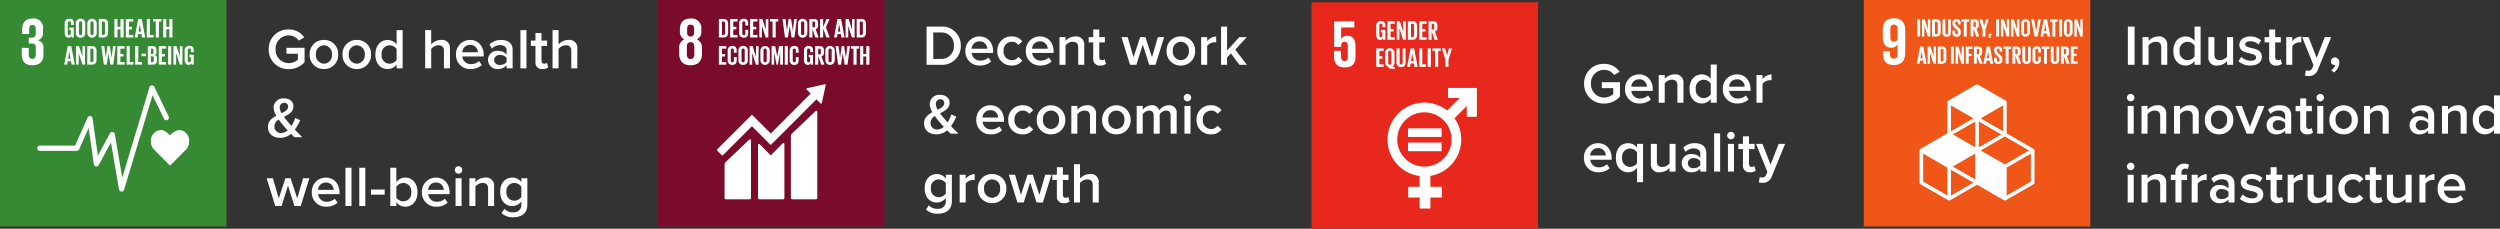 <svg xmlns="http://www.w3.org/2000/svg" width="653.896" height="59.832" viewBox="0 0 653.896 59.832"><rect x="0" y="0" width="653.896" height="59.832" fill="#333333" stroke="none"/><g transform="translate(501.763 -559.148)"><path d="M.615-4.995A5.059,5.059,0,0,0,5.865.2,5.427,5.427,0,0,0,9.99-1.62V-5.37H5.25v1.545H8.235v1.56a3.668,3.668,0,0,1-2.37.9,3.44,3.44,0,0,1-3.45-3.63A3.427,3.427,0,0,1,5.865-8.61,3.186,3.186,0,0,1,8.46-7.275l1.44-.81A4.7,4.7,0,0,0,5.865-10.17,5.046,5.046,0,0,0,.615-4.995ZM15.045.18A3.626,3.626,0,0,0,18.78-3.63a3.622,3.622,0,0,0-3.735-3.8,3.627,3.627,0,0,0-3.72,3.8A3.631,3.631,0,0,0,15.045.18Zm0-1.4A2.177,2.177,0,0,1,12.96-3.63a2.172,2.172,0,0,1,2.085-2.4,2.175,2.175,0,0,1,2.1,2.4A2.18,2.18,0,0,1,15.045-1.215ZM23.64.18a3.626,3.626,0,0,0,3.735-3.81,3.622,3.622,0,0,0-3.735-3.8,3.627,3.627,0,0,0-3.72,3.8A3.631,3.631,0,0,0,23.64.18Zm0-1.4A2.177,2.177,0,0,1,21.555-3.63a2.172,2.172,0,0,1,2.085-2.4,2.175,2.175,0,0,1,2.1,2.4A2.18,2.18,0,0,1,23.64-1.215ZM34.065,0H35.64V-10.005H34.065V-6.24A2.906,2.906,0,0,0,31.74-7.425c-1.875,0-3.225,1.47-3.225,3.81,0,2.385,1.365,3.8,3.225,3.8A2.934,2.934,0,0,0,34.065-.99Zm0-2.175a2.367,2.367,0,0,1-1.875.96,2.128,2.128,0,0,1-2.04-2.4A2.134,2.134,0,0,1,32.19-6.03a2.38,2.38,0,0,1,1.875.975ZM46.44,0h1.575V-5.13a2.067,2.067,0,0,0-2.34-2.3,3.463,3.463,0,0,0-2.565,1.17v-3.75H41.535V0H43.11V-5.055a2.434,2.434,0,0,1,1.86-.975c.885,0,1.47.345,1.47,1.47ZM49.6-3.63A3.642,3.642,0,0,0,53.4.18,4.223,4.223,0,0,0,56.34-.87l-.72-1.035a3.066,3.066,0,0,1-2.055.8,2.194,2.194,0,0,1-2.31-2H56.85V-3.48c0-2.28-1.395-3.945-3.57-3.945A3.662,3.662,0,0,0,49.6-3.63ZM53.28-6.135a1.938,1.938,0,0,1,2.04,1.92H51.24A2,2,0,0,1,53.28-6.135ZM62.835,0H64.41V-4.8c0-1.95-1.41-2.625-3.015-2.625a4.308,4.308,0,0,0-3.045,1.17l.645,1.095a2.967,2.967,0,0,1,2.145-.915c1.005,0,1.695.51,1.695,1.35v1.08a3,3,0,0,0-2.34-.93,2.333,2.333,0,0,0-2.52,2.355,2.406,2.406,0,0,0,2.52,2.4,3.058,3.058,0,0,0,2.34-.96Zm0-1.65A2.121,2.121,0,0,1,61.11-.9a1.373,1.373,0,0,1-1.545-1.29,1.375,1.375,0,0,1,1.545-1.3,2.121,2.121,0,0,1,1.725.75ZM66.45,0h1.575V-10.005H66.45Zm5.79.18a2.078,2.078,0,0,0,1.485-.465L73.35-1.47a1.017,1.017,0,0,1-.705.255c-.45,0-.69-.36-.69-.855v-3.8h1.47v-1.38h-1.47v-1.98H70.38v1.98h-1.2v1.38h1.2V-1.68A1.671,1.671,0,0,0,72.24.18ZM79.755,0H81.33V-5.13a2.067,2.067,0,0,0-2.34-2.3,3.463,3.463,0,0,0-2.565,1.17v-3.75H74.85V0h1.575V-5.055a2.434,2.434,0,0,1,1.86-.975c.885,0,1.47.345,1.47,1.47ZM7.455,16.035a12.8,12.8,0,0,0,1.38-2.475l-1.29-.585a8.569,8.569,0,0,1-.99,2.085c-.33-.375-.66-.75-.99-1.155-.285-.33-.645-.765-.975-1.23,1.245-.615,2.49-1.26,2.49-2.775,0-1.3-1.11-2.055-2.475-2.055a2.5,2.5,0,0,0-2.715,2.37,4.681,4.681,0,0,0,.7,2.19c-1.14.6-2.175,1.38-2.175,2.925,0,1.905,1.44,2.85,3.225,2.85A4.246,4.246,0,0,0,6.45,17.13c.33.33.645.645.885.87H9.39C8.685,17.31,8.055,16.665,7.455,16.035ZM3.48,10.245a1.183,1.183,0,0,1,1.2-1.23.925.925,0,0,1,1,.96c0,.84-.765,1.32-1.71,1.77A3.393,3.393,0,0,1,3.48,10.245Zm.36,6.675A1.673,1.673,0,0,1,2.1,15.195a2.115,2.115,0,0,1,1.125-1.8c.36.51.75,1,1.11,1.44.27.315.735.84,1.23,1.38A2.682,2.682,0,0,1,3.84,16.92ZM7.335,36h1.65l2.25-7.245H9.6L8.07,34.02,6.345,28.755H4.965L3.24,34.02,1.71,28.755H.075L2.325,36h1.65l1.68-5.31Zm4.545-3.63a3.642,3.642,0,0,0,3.8,3.81,4.223,4.223,0,0,0,2.94-1.05L17.9,34.1a3.066,3.066,0,0,1-2.055.795A2.194,2.194,0,0,1,13.53,32.9h5.595V32.52c0-2.28-1.4-3.945-3.57-3.945A3.662,3.662,0,0,0,11.88,32.37Zm3.675-2.5a1.938,1.938,0,0,1,2.04,1.92h-4.08A2,2,0,0,1,15.555,29.865ZM20.685,36H22.26V25.995H20.685ZM24.3,36h1.575V25.995H24.3Zm3.045-2.955h3.6v-1.35h-3.6ZM32.415,36H33.99v-.99a2.912,2.912,0,0,0,2.325,1.17c1.845,0,3.21-1.41,3.21-3.8,0-2.34-1.35-3.81-3.21-3.81A2.865,2.865,0,0,0,33.99,29.76V25.995H32.415Zm1.575-2.175V30.96a2.364,2.364,0,0,1,1.86-.99A2.136,2.136,0,0,1,37.9,32.385a2.123,2.123,0,0,1-2.055,2.4A2.338,2.338,0,0,1,33.99,33.825Zm6.69-1.455a3.642,3.642,0,0,0,3.8,3.81,4.223,4.223,0,0,0,2.94-1.05l-.72-1.035a3.066,3.066,0,0,1-2.055.795A2.194,2.194,0,0,1,42.33,32.9h5.6V32.52c0-2.28-1.4-3.945-3.57-3.945A3.662,3.662,0,0,0,40.68,32.37Zm3.675-2.5a1.938,1.938,0,0,1,2.04,1.92h-4.08A2,2,0,0,1,44.355,29.865Zm5.91-2.31a.975.975,0,1,0-.975-.975A.973.973,0,0,0,50.265,27.555ZM49.485,36H51.06V28.755H49.485Zm8.505,0h1.575V30.9a2.088,2.088,0,0,0-2.34-2.325,3.428,3.428,0,0,0-2.55,1.17v-.99H53.1V36h1.575V30.945a2.385,2.385,0,0,1,1.86-.975c.885,0,1.455.375,1.455,1.5Zm3.525,1.86a4.089,4.089,0,0,0,3.03,1.08c1.785,0,3.72-.7,3.72-3.315v-6.87H66.69V29.76a2.886,2.886,0,0,0-2.325-1.185c-1.86,0-3.21,1.38-3.21,3.72,0,2.385,1.365,3.72,3.21,3.72a2.941,2.941,0,0,0,2.325-1.2v.87a1.9,1.9,0,0,1-2.145,1.965,2.809,2.809,0,0,1-2.295-.93Zm5.175-4.215a2.351,2.351,0,0,1-1.86.975,2.063,2.063,0,0,1-2.04-2.325,2.063,2.063,0,0,1,2.04-2.325,2.351,2.351,0,0,1,1.86.975Z" transform="translate(-432.09 577.026)" fill="#fff"/><path d="M.615-4.995A5.059,5.059,0,0,0,5.865.2,5.427,5.427,0,0,0,9.99-1.62V-5.37H5.25v1.545H8.235v1.56a3.668,3.668,0,0,1-2.37.9,3.44,3.44,0,0,1-3.45-3.63A3.427,3.427,0,0,1,5.865-8.61,3.186,3.186,0,0,1,8.46-7.275l1.44-.81A4.7,4.7,0,0,0,5.865-10.17,5.046,5.046,0,0,0,.615-4.995ZM11.325-3.63A3.642,3.642,0,0,0,15.12.18,4.223,4.223,0,0,0,18.06-.87l-.72-1.035a3.066,3.066,0,0,1-2.055.8,2.194,2.194,0,0,1-2.31-2H18.57V-3.48c0-2.28-1.4-3.945-3.57-3.945A3.662,3.662,0,0,0,11.325-3.63ZM15-6.135a1.938,1.938,0,0,1,2.04,1.92H12.96A2,2,0,0,1,15-6.135ZM25.02,0H26.6V-5.1a2.088,2.088,0,0,0-2.34-2.325,3.428,3.428,0,0,0-2.55,1.17v-.99H20.13V0H21.7V-5.055a2.385,2.385,0,0,1,1.86-.975c.885,0,1.455.375,1.455,1.5Zm8.715,0H35.31V-10.005H33.735V-6.24A2.906,2.906,0,0,0,31.41-7.425c-1.875,0-3.225,1.47-3.225,3.81,0,2.385,1.365,3.8,3.225,3.8A2.934,2.934,0,0,0,33.735-.99Zm0-2.175a2.367,2.367,0,0,1-1.875.96,2.128,2.128,0,0,1-2.04-2.4A2.134,2.134,0,0,1,31.86-6.03a2.38,2.38,0,0,1,1.875.975ZM36.9-3.63A3.642,3.642,0,0,0,40.7.18a4.223,4.223,0,0,0,2.94-1.05l-.72-1.035a3.066,3.066,0,0,1-2.055.8,2.194,2.194,0,0,1-2.31-2h5.6V-3.48c0-2.28-1.4-3.945-3.57-3.945A3.662,3.662,0,0,0,36.9-3.63Zm3.675-2.505a1.938,1.938,0,0,1,2.04,1.92h-4.08A2,2,0,0,1,40.575-6.135ZM45.705,0H47.28V-4.935a2.5,2.5,0,0,1,1.86-.96,2.322,2.322,0,0,1,.5.045V-7.41A3.094,3.094,0,0,0,47.28-6.18V-7.245H45.705ZM.57,14.37a3.642,3.642,0,0,0,3.8,3.81A4.223,4.223,0,0,0,7.3,17.13l-.72-1.035a3.066,3.066,0,0,1-2.055.8A2.194,2.194,0,0,1,2.22,14.9h5.6V14.52c0-2.28-1.4-3.945-3.57-3.945A3.662,3.662,0,0,0,.57,14.37Zm3.675-2.505a1.938,1.938,0,0,1,2.04,1.92H2.2A2,2,0,0,1,4.245,11.865Zm11.79,8.9V10.755H14.46v.99a2.891,2.891,0,0,0-2.325-1.17c-1.875,0-3.21,1.41-3.21,3.8s1.335,3.81,3.21,3.81A2.845,2.845,0,0,0,14.46,17V20.76ZM14.46,15.81a2.394,2.394,0,0,1-1.86.975,2.134,2.134,0,0,1-2.04-2.415,2.128,2.128,0,0,1,2.04-2.4,2.351,2.351,0,0,1,1.86.975ZM22.965,18H24.54V10.755H22.965V15.84a2.41,2.41,0,0,1-1.86.945c-.885,0-1.455-.345-1.455-1.47v-4.56H18.075v5.13a2.056,2.056,0,0,0,2.325,2.3,3.472,3.472,0,0,0,2.565-1.14ZM31,18H32.58V13.2c0-1.95-1.41-2.625-3.015-2.625a4.308,4.308,0,0,0-3.045,1.17l.645,1.1a2.967,2.967,0,0,1,2.145-.915c1,0,1.695.51,1.695,1.35v1.08a3,3,0,0,0-2.34-.93,2.333,2.333,0,0,0-2.52,2.355,2.406,2.406,0,0,0,2.52,2.4A3.058,3.058,0,0,0,31,17.22Zm0-1.65a2.121,2.121,0,0,1-1.725.75,1.317,1.317,0,1,1,0-2.6,2.121,2.121,0,0,1,1.725.75ZM34.62,18h1.575V7.995H34.62Zm4.4-8.445a.975.975,0,1,0-.975-.975A.973.973,0,0,0,39.015,9.555ZM38.235,18H39.81V10.755H38.235Zm5.79.18a2.078,2.078,0,0,0,1.485-.465l-.375-1.185a1.017,1.017,0,0,1-.705.255c-.45,0-.69-.36-.69-.855v-3.8h1.47v-1.38H43.74V8.775H42.165v1.98h-1.2v1.38h1.2V16.32A1.671,1.671,0,0,0,44.025,18.18Zm2.535,1.245-.24,1.41a4.454,4.454,0,0,0,.885.105,2.426,2.426,0,0,0,2.49-1.635l3.495-8.55H51.5l-2.115,5.43-2.115-5.43h-1.68l2.97,7.335-.36.825a.981.981,0,0,1-1.035.63A1.646,1.646,0,0,1,46.56,19.425Z" transform="translate(-88.041 586.026)" fill="#fff"/><path d="M1.065,0h3.72A4.878,4.878,0,0,0,10.02-4.995a4.889,4.889,0,0,0-5.235-5.01H1.065ZM2.82-1.545V-8.46H4.785A3.242,3.242,0,0,1,8.22-4.995a3.286,3.286,0,0,1-3.435,3.45Zm8.4-2.085a3.642,3.642,0,0,0,3.8,3.81,4.223,4.223,0,0,0,2.94-1.05l-.72-1.035a3.066,3.066,0,0,1-2.055.8,2.194,2.194,0,0,1-2.31-2h5.6V-3.48c0-2.28-1.4-3.945-3.57-3.945A3.662,3.662,0,0,0,11.22-3.63Zm3.675-2.505a1.938,1.938,0,0,1,2.04,1.92h-4.08A2,2,0,0,1,14.895-6.135Zm4.68,2.505A3.64,3.64,0,0,0,23.325.18,3.249,3.249,0,0,0,26.1-1.11l-1.035-.96a1.97,1.97,0,0,1-1.665.855A2.2,2.2,0,0,1,21.21-3.63a2.187,2.187,0,0,1,2.19-2.4,1.934,1.934,0,0,1,1.665.855l1.035-.96a3.249,3.249,0,0,0-2.775-1.29A3.636,3.636,0,0,0,19.575-3.63Zm7.455,0a3.642,3.642,0,0,0,3.8,3.81,4.223,4.223,0,0,0,2.94-1.05l-.72-1.035a3.066,3.066,0,0,1-2.055.8,2.194,2.194,0,0,1-2.31-2h5.6V-3.48c0-2.28-1.4-3.945-3.57-3.945A3.662,3.662,0,0,0,27.03-3.63ZM30.7-6.135a1.938,1.938,0,0,1,2.04,1.92h-4.08A2,2,0,0,1,30.7-6.135ZM40.725,0H42.3V-5.1a2.088,2.088,0,0,0-2.34-2.325,3.428,3.428,0,0,0-2.55,1.17v-.99H35.835V0H37.41V-5.055a2.385,2.385,0,0,1,1.86-.975c.885,0,1.455.375,1.455,1.5Zm5.79.18A2.078,2.078,0,0,0,48-.285L47.625-1.47a1.017,1.017,0,0,1-.705.255c-.45,0-.69-.36-.69-.855v-3.8H47.7v-1.38H46.23v-1.98H44.655v1.98h-1.2v1.38h1.2V-1.68A1.671,1.671,0,0,0,46.515.18ZM59.295,0h1.65l2.25-7.245H61.56L60.03-1.98,58.305-7.245h-1.38L55.2-1.98,53.67-7.245H52.035L54.285,0h1.65l1.68-5.31ZM67.56.18a3.626,3.626,0,0,0,3.735-3.81,3.622,3.622,0,0,0-3.735-3.8,3.627,3.627,0,0,0-3.72,3.8A3.631,3.631,0,0,0,67.56.18Zm0-1.4A2.177,2.177,0,0,1,65.475-3.63a2.172,2.172,0,0,1,2.085-2.4,2.175,2.175,0,0,1,2.1,2.4A2.18,2.18,0,0,1,67.56-1.215ZM72.885,0H74.46V-4.935a2.5,2.5,0,0,1,1.86-.96,2.322,2.322,0,0,1,.495.045V-7.41A3.094,3.094,0,0,0,74.46-6.18V-7.245H72.885ZM82.89,0h1.98L81.795-3.96,84.81-7.245H82.86l-3.195,3.5v-6.255H78.09V0h1.575V-1.95l1-1.035ZM7.455,16.035a12.8,12.8,0,0,0,1.38-2.475l-1.29-.585a8.569,8.569,0,0,1-.99,2.085c-.33-.375-.66-.75-.99-1.155-.285-.33-.645-.765-.975-1.23,1.245-.615,2.49-1.26,2.49-2.775,0-1.3-1.11-2.055-2.475-2.055a2.5,2.5,0,0,0-2.715,2.37,4.681,4.681,0,0,0,.7,2.19c-1.14.6-2.175,1.38-2.175,2.925,0,1.905,1.44,2.85,3.225,2.85A4.246,4.246,0,0,0,6.45,17.13c.33.33.645.645.885.87H9.39C8.685,17.31,8.055,16.665,7.455,16.035ZM3.48,10.245a1.183,1.183,0,0,1,1.2-1.23.925.925,0,0,1,1,.96c0,.84-.765,1.32-1.71,1.77A3.393,3.393,0,0,1,3.48,10.245Zm.36,6.675A1.673,1.673,0,0,1,2.1,15.195a2.115,2.115,0,0,1,1.125-1.8c.36.51.75,1,1.11,1.44.27.315.735.84,1.23,1.38A2.682,2.682,0,0,1,3.84,16.92Zm10.23-2.55a3.642,3.642,0,0,0,3.8,3.81,4.223,4.223,0,0,0,2.94-1.05l-.72-1.035a3.066,3.066,0,0,1-2.055.8A2.194,2.194,0,0,1,15.72,14.9h5.6V14.52c0-2.28-1.4-3.945-3.57-3.945A3.662,3.662,0,0,0,14.07,14.37Zm3.675-2.505a1.938,1.938,0,0,1,2.04,1.92H15.7A2,2,0,0,1,17.745,11.865Zm4.68,2.505a3.64,3.64,0,0,0,3.75,3.81,3.249,3.249,0,0,0,2.775-1.29l-1.035-.96a1.97,1.97,0,0,1-1.665.855,2.2,2.2,0,0,1-2.19-2.415,2.187,2.187,0,0,1,2.19-2.4,1.934,1.934,0,0,1,1.665.855l1.035-.96a3.249,3.249,0,0,0-2.775-1.29A3.636,3.636,0,0,0,22.425,14.37ZM33.6,18.18a3.626,3.626,0,0,0,3.735-3.81,3.728,3.728,0,1,0-7.455,0A3.631,3.631,0,0,0,33.6,18.18Zm0-1.4a2.177,2.177,0,0,1-2.085-2.415,2.112,2.112,0,1,1,4.185,0A2.18,2.18,0,0,1,33.6,16.785ZM43.815,18H45.39V12.9a2.088,2.088,0,0,0-2.34-2.325,3.428,3.428,0,0,0-2.55,1.17v-.99H38.925V18H40.5V12.945a2.385,2.385,0,0,1,1.86-.975c.885,0,1.455.375,1.455,1.5Zm6.885.18a3.626,3.626,0,0,0,3.735-3.81,3.728,3.728,0,1,0-7.455,0A3.631,3.631,0,0,0,50.7,18.18Zm0-1.4a2.177,2.177,0,0,1-2.085-2.415,2.112,2.112,0,1,1,4.185,0A2.18,2.18,0,0,1,50.7,16.785ZM64.9,18H66.48V12.765a1.909,1.909,0,0,0-2.085-2.19,3.073,3.073,0,0,0-2.46,1.335,1.887,1.887,0,0,0-1.98-1.335,3.129,3.129,0,0,0-2.355,1.17v-.99H56.025V18H57.6V12.945a2.192,2.192,0,0,1,1.665-.975c.855,0,1.2.525,1.2,1.305V18H62.04V12.93a2.2,2.2,0,0,1,1.68-.96c.84,0,1.185.525,1.185,1.305Zm4.4-8.445a.975.975,0,1,0-.975-.975A.973.973,0,0,0,69.3,9.555ZM68.52,18H70.1V10.755H68.52Zm3.165-3.63a3.64,3.64,0,0,0,3.75,3.81,3.249,3.249,0,0,0,2.775-1.29l-1.035-.96a1.97,1.97,0,0,1-1.665.855,2.2,2.2,0,0,1-2.19-2.415,2.187,2.187,0,0,1,2.19-2.4,1.934,1.934,0,0,1,1.665.855l1.035-.96a3.249,3.249,0,0,0-2.775-1.29A3.636,3.636,0,0,0,71.685,14.37ZM.93,37.86a4.089,4.089,0,0,0,3.03,1.08c1.785,0,3.72-.7,3.72-3.315v-6.87H6.105V29.76A2.885,2.885,0,0,0,3.78,28.575c-1.86,0-3.21,1.38-3.21,3.72,0,2.385,1.365,3.72,3.21,3.72a2.941,2.941,0,0,0,2.325-1.2v.87A1.9,1.9,0,0,1,3.96,37.65a2.809,2.809,0,0,1-2.3-.93Zm5.175-4.215a2.351,2.351,0,0,1-1.86.975A2.063,2.063,0,0,1,2.2,32.295a2.063,2.063,0,0,1,2.04-2.325,2.351,2.351,0,0,1,1.86.975ZM9.72,36H11.3V31.065a2.5,2.5,0,0,1,1.86-.96,2.322,2.322,0,0,1,.495.045V28.59A3.094,3.094,0,0,0,11.3,29.82V28.755H9.72Zm8.475.18a3.626,3.626,0,0,0,3.735-3.81,3.622,3.622,0,0,0-3.735-3.795,3.627,3.627,0,0,0-3.72,3.795A3.631,3.631,0,0,0,18.195,36.18Zm0-1.4A2.177,2.177,0,0,1,16.11,32.37a2.112,2.112,0,1,1,4.185,0A2.18,2.18,0,0,1,18.195,34.785ZM29.835,36h1.65l2.25-7.245H32.1L30.57,34.02l-1.725-5.265h-1.38L25.74,34.02l-1.53-5.265H22.575L24.825,36h1.65l1.68-5.31Zm7.17.18a2.078,2.078,0,0,0,1.485-.465l-.375-1.185a1.017,1.017,0,0,1-.705.255c-.45,0-.69-.36-.69-.855v-3.8h1.47v-1.38H36.72v-1.98H35.145v1.98h-1.2v1.38h1.2V34.32A1.671,1.671,0,0,0,37.005,36.18ZM44.52,36H46.1V30.87a2.067,2.067,0,0,0-2.34-2.295,3.463,3.463,0,0,0-2.565,1.17v-3.75H39.615V36H41.19V30.945a2.434,2.434,0,0,1,1.86-.975c.885,0,1.47.345,1.47,1.47Z" transform="translate(-260.475 576.104)" fill="#fff"/><path d="M1.065,0H2.82V-10.005H1.065ZM9.8,0H11.37V-5.1A2.088,2.088,0,0,0,9.03-7.425a3.428,3.428,0,0,0-2.55,1.17v-.99H4.905V0H6.48V-5.055A2.385,2.385,0,0,1,8.34-6.03c.885,0,1.455.375,1.455,1.5ZM18.51,0h1.575V-10.005H18.51V-6.24a2.906,2.906,0,0,0-2.325-1.185c-1.875,0-3.225,1.47-3.225,3.81,0,2.385,1.365,3.8,3.225,3.8A2.934,2.934,0,0,0,18.51-.99Zm0-2.175a2.367,2.367,0,0,1-1.875.96,2.128,2.128,0,0,1-2.04-2.4,2.134,2.134,0,0,1,2.04-2.415,2.38,2.38,0,0,1,1.875.975ZM27.015,0H28.59V-7.245H27.015V-2.16a2.41,2.41,0,0,1-1.86.945c-.885,0-1.455-.345-1.455-1.47v-4.56H22.125v5.13A2.056,2.056,0,0,0,24.45.18,3.472,3.472,0,0,0,27.015-.96ZM30-.945A4.406,4.406,0,0,0,33.1.18c1.95,0,3.015-.975,3.015-2.25,0-1.71-1.545-2.07-2.8-2.34-.855-.2-1.575-.39-1.575-.945,0-.51.525-.81,1.35-.81a2.922,2.922,0,0,1,2.145.87L35.9-6.4a4.142,4.142,0,0,0-2.82-1.02c-1.83,0-2.85,1.02-2.85,2.205,0,1.62,1.485,1.95,2.73,2.22.885.195,1.65.42,1.65,1.05,0,.54-.48.885-1.425.885a3.739,3.739,0,0,1-2.46-1.02ZM39.885.18A2.078,2.078,0,0,0,41.37-.285L40.995-1.47a1.017,1.017,0,0,1-.705.255c-.45,0-.69-.36-.69-.855v-3.8h1.47v-1.38H39.6v-1.98H38.025v1.98h-1.2v1.38h1.2V-1.68A1.671,1.671,0,0,0,39.885.18ZM42.495,0H44.07V-4.935a2.5,2.5,0,0,1,1.86-.96,2.322,2.322,0,0,1,.495.045V-7.41A3.094,3.094,0,0,0,44.07-6.18V-7.245H42.495Zm5.13,1.425-.24,1.41a4.454,4.454,0,0,0,.885.1A2.426,2.426,0,0,0,50.76,1.3l3.495-8.55H52.56l-2.115,5.43L48.33-7.245H46.65L49.62.09l-.36.825a.981.981,0,0,1-1.035.63A1.646,1.646,0,0,1,47.625,1.425ZM54.96,2A3.215,3.215,0,0,0,56.37-.57,1.228,1.228,0,0,0,55.2-1.935,1.034,1.034,0,0,0,54.18-.9a.9.9,0,0,0,.9.945A.979.979,0,0,0,55.335,0a2.5,2.5,0,0,1-1.08,1.41ZM1.8,9.555A.975.975,0,1,0,.825,8.58.973.973,0,0,0,1.8,9.555ZM1.02,18H2.595V10.755H1.02Zm8.5,0H11.1V12.9a2.088,2.088,0,0,0-2.34-2.325,3.428,3.428,0,0,0-2.55,1.17v-.99H4.635V18H6.21V12.945a2.385,2.385,0,0,1,1.86-.975c.885,0,1.455.375,1.455,1.5Zm8.5,0H19.6V12.9a2.088,2.088,0,0,0-2.34-2.325,3.428,3.428,0,0,0-2.55,1.17v-.99H13.14V18h1.575V12.945a2.385,2.385,0,0,1,1.86-.975c.885,0,1.455.375,1.455,1.5Zm6.885.18a3.626,3.626,0,0,0,3.735-3.81,3.728,3.728,0,1,0-7.455,0A3.631,3.631,0,0,0,24.915,18.18Zm0-1.4A2.177,2.177,0,0,1,22.83,14.37a2.112,2.112,0,1,1,4.185,0A2.18,2.18,0,0,1,24.915,16.785ZM32.145,18H33.84l2.955-7.245H35.1l-2.115,5.43-2.115-5.43H29.19ZM42.21,18h1.575V13.2c0-1.95-1.41-2.625-3.015-2.625a4.308,4.308,0,0,0-3.045,1.17l.645,1.1a2.967,2.967,0,0,1,2.145-.915c1.005,0,1.695.51,1.695,1.35v1.08a3,3,0,0,0-2.34-.93,2.333,2.333,0,0,0-2.52,2.355,2.406,2.406,0,0,0,2.52,2.4,3.058,3.058,0,0,0,2.34-.96Zm0-1.65a2.121,2.121,0,0,1-1.725.75,1.317,1.317,0,1,1,0-2.6,2.121,2.121,0,0,1,1.725.75ZM48,18.18a2.078,2.078,0,0,0,1.485-.465L49.11,16.53a1.017,1.017,0,0,1-.705.255c-.45,0-.69-.36-.69-.855v-3.8h1.47v-1.38h-1.47V8.775H46.14v1.98h-1.2v1.38h1.2V16.32A1.671,1.671,0,0,0,48,18.18Zm3.39-8.625a.975.975,0,1,0-.975-.975A.973.973,0,0,0,51.39,9.555ZM50.61,18h1.575V10.755H50.61Zm6.885.18a3.626,3.626,0,0,0,3.735-3.81,3.728,3.728,0,1,0-7.455,0A3.631,3.631,0,0,0,57.5,18.18Zm0-1.4A2.177,2.177,0,0,1,55.41,14.37a2.112,2.112,0,1,1,4.185,0A2.18,2.18,0,0,1,57.5,16.785ZM67.71,18h1.575V12.9a2.088,2.088,0,0,0-2.34-2.325,3.428,3.428,0,0,0-2.55,1.17v-.99H62.82V18h1.575V12.945a2.385,2.385,0,0,1,1.86-.975c.885,0,1.455.375,1.455,1.5Zm11.9,0H81.18V13.2c0-1.95-1.41-2.625-3.015-2.625a4.308,4.308,0,0,0-3.045,1.17l.645,1.1a2.967,2.967,0,0,1,2.145-.915c1,0,1.695.51,1.695,1.35v1.08a3,3,0,0,0-2.34-.93,2.333,2.333,0,0,0-2.52,2.355,2.406,2.406,0,0,0,2.52,2.4,3.058,3.058,0,0,0,2.34-.96Zm0-1.65a2.121,2.121,0,0,1-1.725.75,1.317,1.317,0,1,1,0-2.6,2.121,2.121,0,0,1,1.725.75ZM88.11,18h1.575V12.9a2.088,2.088,0,0,0-2.34-2.325,3.428,3.428,0,0,0-2.55,1.17v-.99H83.22V18h1.575V12.945a2.385,2.385,0,0,1,1.86-.975c.885,0,1.455.375,1.455,1.5Zm8.715,0H98.4V7.995H96.825V11.76A2.906,2.906,0,0,0,94.5,10.575c-1.875,0-3.225,1.47-3.225,3.81,0,2.385,1.365,3.8,3.225,3.8a2.934,2.934,0,0,0,2.325-1.17Zm0-2.175a2.367,2.367,0,0,1-1.875.96,2.128,2.128,0,0,1-2.04-2.4,2.134,2.134,0,0,1,2.04-2.415,2.38,2.38,0,0,1,1.875.975ZM1.8,27.555a.975.975,0,1,0-.975-.975A.973.973,0,0,0,1.8,27.555ZM1.02,36H2.595V28.755H1.02Zm8.5,0H11.1V30.9a2.088,2.088,0,0,0-2.34-2.325,3.428,3.428,0,0,0-2.55,1.17v-.99H4.635V36H6.21V30.945a2.385,2.385,0,0,1,1.86-.975c.885,0,1.455.375,1.455,1.5Zm3.99,0H15.09V30.135h1.47v-1.38H15.09v-.4c0-.81.39-1.215,1-1.215a1.262,1.262,0,0,1,.63.15l.345-1.155a2.609,2.609,0,0,0-1.26-.285,2.236,2.236,0,0,0-2.3,2.5v.4h-1.2v1.38h1.2Zm4.245,0h1.575V31.065a2.5,2.5,0,0,1,1.86-.96,2.322,2.322,0,0,1,.5.045V28.59a3.094,3.094,0,0,0-2.355,1.23V28.755H17.76Zm9.63,0h1.575V31.2c0-1.95-1.41-2.625-3.015-2.625a4.308,4.308,0,0,0-3.045,1.17l.645,1.1a2.967,2.967,0,0,1,2.145-.915c1.005,0,1.695.51,1.695,1.35v1.08a3,3,0,0,0-2.34-.93,2.333,2.333,0,0,0-2.52,2.355,2.406,2.406,0,0,0,2.52,2.4,3.058,3.058,0,0,0,2.34-.96Zm0-1.65a2.121,2.121,0,0,1-1.725.75,1.317,1.317,0,1,1,0-2.595,2.121,2.121,0,0,1,1.725.75Zm2.985.705a4.406,4.406,0,0,0,3.1,1.125c1.95,0,3.015-.975,3.015-2.25,0-1.71-1.545-2.07-2.8-2.34-.855-.195-1.575-.39-1.575-.945,0-.51.525-.81,1.35-.81a2.922,2.922,0,0,1,2.145.87l.66-1.11a4.142,4.142,0,0,0-2.82-1.02c-1.83,0-2.85,1.02-2.85,2.2,0,1.62,1.485,1.95,2.73,2.22.885.195,1.65.42,1.65,1.05,0,.54-.48.885-1.425.885a3.739,3.739,0,0,1-2.46-1.02ZM40.26,36.18a2.078,2.078,0,0,0,1.485-.465L41.37,34.53a1.017,1.017,0,0,1-.705.255c-.45,0-.69-.36-.69-.855v-3.8h1.47v-1.38h-1.47v-1.98H38.4v1.98H37.2v1.38h1.2V34.32A1.671,1.671,0,0,0,40.26,36.18ZM42.87,36h1.575V31.065a2.5,2.5,0,0,1,1.86-.96,2.322,2.322,0,0,1,.495.045V28.59a3.094,3.094,0,0,0-2.355,1.23V28.755H42.87Zm10.1,0H54.54V28.755H52.965V33.84a2.41,2.41,0,0,1-1.86.945c-.885,0-1.455-.345-1.455-1.47v-4.56H48.075v5.13a2.056,2.056,0,0,0,2.325,2.3,3.472,3.472,0,0,0,2.565-1.14Zm3.165-3.63a3.64,3.64,0,0,0,3.75,3.81,3.249,3.249,0,0,0,2.775-1.29l-1.035-.96a1.97,1.97,0,0,1-1.665.855,2.2,2.2,0,0,1-2.19-2.415,2.187,2.187,0,0,1,2.19-2.4,1.934,1.934,0,0,1,1.665.855l1.035-.96a3.249,3.249,0,0,0-2.775-1.29A3.636,3.636,0,0,0,56.13,32.37Zm10.08,3.81a2.078,2.078,0,0,0,1.485-.465L67.32,34.53a1.017,1.017,0,0,1-.705.255c-.45,0-.69-.36-.69-.855v-3.8h1.47v-1.38h-1.47v-1.98H64.35v1.98h-1.2v1.38h1.2V34.32A1.671,1.671,0,0,0,66.21,36.18Zm7.5-.18h1.575V28.755H73.71V33.84a2.41,2.41,0,0,1-1.86.945c-.885,0-1.455-.345-1.455-1.47v-4.56H68.82v5.13a2.056,2.056,0,0,0,2.325,2.3,3.472,3.472,0,0,0,2.565-1.14Zm3.615,0H78.9V31.065a2.5,2.5,0,0,1,1.86-.96,2.322,2.322,0,0,1,.495.045V28.59A3.094,3.094,0,0,0,78.9,29.82V28.755H77.325Zm4.755-3.63a3.642,3.642,0,0,0,3.795,3.81,4.223,4.223,0,0,0,2.94-1.05L88.1,34.1a3.066,3.066,0,0,1-2.055.795A2.194,2.194,0,0,1,83.73,32.9h5.6V32.52c0-2.28-1.4-3.945-3.57-3.945A3.662,3.662,0,0,0,82.08,32.37Zm3.675-2.5a1.938,1.938,0,0,1,2.04,1.92h-4.08A2,2,0,0,1,85.755,29.865Z" transform="translate(53.733 576.103)" fill="#fff"/><rect width="59.236" height="59.238" transform="translate(-501.763 559.15)" fill="#378a34"/><path d="M26.069,45.261a.68.68,0,0,1-.63-.565L23.33,32.412l-3.2,5.924a.683.683,0,0,1-1.276-.227L17.5,28.629,15.021,34.2a.681.681,0,0,1-.623.406H4.753a.682.682,0,1,1,0-1.364h9.2l3.265-7.331a.681.681,0,0,1,1.3.181l1.4,9.775,3.151-5.842a.682.682,0,0,1,1.273.208l1.953,11.377,7.12-23.647a.682.682,0,0,1,1.267-.1l3.745,7.765a.682.682,0,0,1-1.229.593l-2.984-6.187L26.763,44.777a.678.678,0,0,1-.653.486Zm8.567-10.95a3.045,3.045,0,0,1-.86-2.135,2.833,2.833,0,0,1,2.754-3.019c.811,0,1.723.886,2.254,1.434A4.165,4.165,0,0,1,41.1,29.157a2.784,2.784,0,0,1,2.69,3.019,3.064,3.064,0,0,1-.86,2.137l0,0-4.147,4.156ZM0,9.248V7.679H1.831v1.71c0,.7.247,1.164.934,1.164.616,0,.9-.443.9-1.076V7.5c0-.634-.283-.968-.986-.968H1.831V5h.759c.651,0,1.074-.333,1.074-.968V2.747c0-.651-.228-1.074-.863-1.074s-.864.423-.864,1.162V4.051H.105V2.994C.105,1.232.827,0,2.907,0A2.4,2.4,0,0,1,5.566,2.732V3.77A1.911,1.911,0,0,1,4.193,5.708,1.835,1.835,0,0,1,5.671,7.734v1.76c0,1.655-.879,2.731-2.906,2.731C.722,12.225,0,11.063,0,9.248Zm42.608,1.559V8.464a1.147,1.147,0,0,1,1.22-1.306c.9,0,1.166.5,1.166,1.213V8.8H44.25V8.307c0-.3-.114-.47-.407-.47s-.421.205-.421.5v2.6c0,.293.121.5.4.5.264,0,.4-.151.4-.465v-.857h-.386V9.471h1.157v2.584h-.586v-.528a.733.733,0,0,1-.778.587C42.929,12.113,42.608,11.556,42.608,10.807Zm-4.321,1.249V7.216H39.1v4.84Zm-2.45,0V7.215H37.78V7.88H36.652V9.264h.807V9.92h-.807v1.472H37.78v.664Zm-2.864,0V7.215h1.178c.813,0,1.084.378,1.084,1.064v.493a.7.7,0,0,1-.486.77.735.735,0,0,1,.607.808v.642c0,.685-.305,1.064-1.12,1.064Zm.813-.665h.358a.35.35,0,0,0,.4-.391v-.728c0-.258-.121-.393-.407-.393h-.351Zm0-2.134h.286a.343.343,0,0,0,.386-.392V8.272a.343.343,0,0,0-.393-.392h-.279Zm-4.119,2.8V7.215h.815v4.177h.971v.664Zm-2.228,0V7.215h.814v4.177h.971v.664Zm-2.45,0V7.215h1.943V7.88H25.8V9.264h.807V9.92H25.8v1.472h1.129v.664Zm-11.955,0-.15-.887H12.02l-.142.887h-.77l.913-4.841h.929l.92,4.841Zm-.907-1.535h.65L12.455,8.58h-.007Zm29.2,1.534-.957-3.04v3.04h-.686V7.215h.8l.877,2.777V7.215h.678v4.839Zm-18.153,0-.48-2.991h-.007l-.456,2.991h-.763l-.652-4.838H21.6l.377,3.07h.009l.406-3.07h.663l.451,3.07h.007l.372-3.07h.685l-.628,4.838Zm-6.036,0V7.214H18.39c.87,0,1.177.55,1.177,1.3v2.241c0,.743-.307,1.3-1.177,1.3Zm.815-.663h.342c.336,0,.465-.2.465-.493V8.364a.424.424,0,0,0-.465-.484h-.342Zm-2.1.663-.957-3.04v3.04H14.2V7.215h.8l.878,2.777V7.215h.677v4.839Zm15.5-2.2V9.193h1.143v.658Zm-14.2-6.143V1.363a1.233,1.233,0,1,1,2.462,0V3.707a1.233,1.233,0,1,1-2.462,0Zm.815-2.471v2.6c0,.293.128.5.414.5s.421-.205.421-.5v-2.6c0-.292-.128-.5-.421-.5S17.963.944,17.963,1.236ZM14.149,3.707V1.363A1.152,1.152,0,0,1,15.377.058a1.155,1.155,0,0,1,1.236,1.306V3.707a1.157,1.157,0,0,1-1.236,1.306A1.155,1.155,0,0,1,14.149,3.707Zm.815-2.471v2.6c0,.293.128.5.414.5s.421-.205.421-.5v-2.6c0-.292-.128-.5-.421-.5S14.963.944,14.963,1.236ZM11.228,3.707V1.363A1.146,1.146,0,0,1,12.448.058c.9,0,1.165.5,1.165,1.213V1.7h-.743V1.208c0-.3-.114-.473-.407-.473s-.421.207-.421.5v2.6c0,.293.121.5.4.5.264,0,.4-.151.4-.465V3.014h-.384V2.372h1.156V4.956h-.586V4.428a.733.733,0,0,1-.778.585C11.55,5.013,11.228,4.457,11.228,3.707ZM35.054,4.956V.779h-.672V.115h2.164V.779h-.672V4.956Zm-2.344,0V.115h.813V4.293H34.5v.663Zm-1.243,0-.151-.886h-.863l-.142.886H29.54l.913-4.84h.928l.922,4.84ZM30.56,3.421h.652L30.888,1.48h-.007ZM27.219,4.956V.115h1.943V.779H28.033V2.164h.807v.658h-.807V4.293h1.129v.663Zm-7.07,0V.114H21.4c.87,0,1.178.551,1.178,1.3V3.656c0,.743-.308,1.3-1.178,1.3Zm.815-.665H21.3c.335,0,.465-.2.465-.491V1.264A.425.425,0,0,0,21.3.779h-.342Zm17.632.664V2.821h-.786V4.955H37V.116h.813V2.164h.786V.116h.822V4.955Zm-12.769,0V2.821h-.787V4.955h-.813V.116h.813V2.164h.787V.116h.822V4.955Z" transform="translate(-496.077 563.994)" fill="#fff" stroke="rgba(0,0,0,0)" stroke-miterlimit="10" stroke-width="1"/><rect width="59.24" height="59.242" transform="translate(-329.659 559.15)" fill="#7a0b2b"/><path d="M29.564,47.287a.343.343,0,0,1-.344-.342V30.892a.993.993,0,0,1,.344-.86L35.585,24.3c.393-.39.54-.044.54.146v22.5a.342.342,0,0,1-.342.342Zm-8.6,0a.342.342,0,0,1-.343-.342V33.108c0-.188.1-.578.589-.1l2.64,2.693.185.006,2.914-2.938c.428-.428.577-.081.577.109V46.945a.342.342,0,0,1-.342.342Zm-8.744,0a.346.346,0,0,1-.345-.342V38.353a1,1,0,0,1,.345-.86l6.022-5.728c.392-.393.542-.046.542.144V46.945a.344.344,0,0,1-.344.342ZM11.2,35.8l-1.311-1.31v-.2l7.735-7.734v0l1.309-1.309h.2l4.825,4.825L34.4,19.632l-1.053-1.053-.051-.053v-.247l.089-.048.085-.008,4.611-1.039.048,0,.033,0,.113.049.05.13,0,.051-1.013,4.707,0,.014-.05.114H37.01L35.9,21.137,24.047,32.994h-.2l-1.309-1.308-.011-.016-3.5-3.5L11.39,35.8ZM0,9.143v-1.3a2.355,2.355,0,0,1,1.322-2.4A2.118,2.118,0,0,1,.194,3.365V2.872C.194,1,1.146,0,2.979,0A2.547,2.547,0,0,1,5.8,2.872v.493A2.1,2.1,0,0,1,4.634,5.443a2.366,2.366,0,0,1,1.339,2.4v1.3c0,1.814-.864,3.083-2.994,3.083C.865,12.227,0,10.958,0,9.143ZM2.01,7.418V9.356c0,.723.264,1.234.969,1.234.721,0,.986-.511.986-1.234V7.418c0-.724-.265-1.234-.986-1.234C2.273,6.184,2.01,6.694,2.01,7.418Zm.07-4.669v.809c0,.724.247,1.147.9,1.147.669,0,.916-.423.916-1.147V2.749c0-.723-.247-1.145-.916-1.145C2.327,1.6,2.08,2.026,2.08,2.749Zm30.558,8.072V8.478A1.147,1.147,0,0,1,33.86,7.172c.9,0,1.164.5,1.164,1.212v.43h-.743V8.321c0-.3-.114-.471-.408-.471s-.421.206-.421.5v2.6c0,.293.121.5.4.5.263,0,.4-.15.4-.465v-.856h-.386V9.483h1.157v2.586h-.587v-.528a.731.731,0,0,1-.778.586C32.959,12.127,32.638,11.57,32.638,10.821Zm5.6,0V8.478a1.235,1.235,0,1,1,2.465,0v2.341a1.235,1.235,0,1,1-2.465,0Zm.815-2.47v2.6c0,.293.129.5.415.5s.421-.207.421-.5v-2.6c0-.293-.129-.5-.421-.5S39.051,8.057,39.051,8.349Zm-10.162,2.47V8.478c0-.757.355-1.308,1.214-1.308.9,0,1.148.5,1.148,1.214v.572h-.741V8.32c0-.3-.1-.471-.393-.471s-.415.208-.415.5v2.6c0,.293.122.5.415.5s.393-.185.393-.472v-.892h.741v.835c0,.692-.284,1.206-1.148,1.206A1.144,1.144,0,0,1,28.889,10.819Zm-7.649,0V8.478a1.233,1.233,0,1,1,2.462,0v2.341a1.233,1.233,0,1,1-2.462,0Zm.815-2.47v2.6c0,.293.128.5.414.5s.421-.207.421-.5v-2.6c0-.293-.129-.5-.421-.5S22.055,8.057,22.055,8.349Zm-6.563,2.47V8.478A1.153,1.153,0,0,1,16.72,7.17a1.154,1.154,0,0,1,1.234,1.308v2.341a1.156,1.156,0,0,1-1.234,1.306A1.155,1.155,0,0,1,15.492,10.819Zm.814-2.47v2.6c0,.293.129.5.415.5s.421-.207.421-.5v-2.6c0-.293-.129-.5-.421-.5S16.305,8.057,16.305,8.349Zm-3.621,2.47V8.478A1.143,1.143,0,0,1,13.9,7.17c.9,0,1.149.5,1.149,1.214v.572h-.743V8.32c0-.3-.1-.471-.393-.471s-.414.208-.414.5v2.6c0,.293.122.5.414.5s.393-.185.393-.472v-.892h.743v.835c0,.692-.286,1.206-1.149,1.206A1.144,1.144,0,0,1,12.685,10.819Zm24.452,1.252-.764-2.222v2.222h-.814V7.228h1.184c.822,0,1.121.408,1.121,1.086v.622c0,.521-.186.826-.649.933l.778,2.2ZM36.373,9.4h.273a.351.351,0,0,0,.4-.4V8.285c0-.263-.121-.391-.4-.391h-.273ZM48.935,12.07V9.933h-.787V12.07h-.813V7.229h.813V9.277h.787V7.229h.822V12.07Zm-5.663,0-.48-2.993h-.007l-.456,2.993h-.765l-.648-4.841H41.7l.377,3.07h.009l.408-3.07h.663l.449,3.07h.007l.372-3.07h.685l-.628,4.841Zm2.32,0V7.892h-.671V7.228h2.163v.664h-.67v4.177Zm-17.976,0V7.228h.813v4.841Zm-1.206,0V8.927h-.022l-.549,3.142h-.379l-.608-3.142h-.014v3.142h-.67V7.228h.95l.528,2.728h.007l.471-2.728h1.029v4.841Zm-6.349,0-.957-3.042v3.042h-.686V7.228h.8l.878,2.777V7.228h.678v4.841Zm-9.678,0V7.228h1.943v.664H11.2V9.276h.807v.657H11.2v1.472h1.129v.663Zm20.685-8.36V1.367a1.233,1.233,0,1,1,2.462,0V3.709a1.233,1.233,0,1,1-2.462,0Zm.813-2.471v2.6c0,.293.128.5.414.5s.421-.207.421-.5v-2.6c0-.292-.128-.5-.421-.5S31.882.946,31.882,1.238Zm-16.19,2.47V1.365A1.143,1.143,0,0,1,16.906.058c.9,0,1.149.5,1.149,1.215v.572h-.743V1.208c0-.3-.1-.471-.393-.471s-.414.207-.414.5v2.6c0,.293.121.5.414.5s.393-.186.393-.472V2.972h.743v.835c0,.693-.286,1.206-1.149,1.206A1.144,1.144,0,0,1,15.692,3.707ZM35.622,4.959l-.764-2.221V4.959h-.815V.118h1.185c.821,0,1.121.407,1.121,1.085v.621c0,.522-.186.829-.65.934l.778,2.2Zm-.764-2.672h.273a.352.352,0,0,0,.4-.4V1.174c0-.265-.122-.393-.4-.393h-.273Zm10.32,2.671-.957-3.042V4.958h-.687V.117h.8l.878,2.777V.117h.679V4.958Zm-6.671,0L37.658,2.6V4.958h-.813V.118h.813V2.245L38.544.118h.8L38.4,2.294l.964,2.664Zm-15.889,0-.957-3.042V4.958h-.686V.117h.8l.877,2.777V.117h.678V4.958Zm23.81,0V.116h1.257c.872,0,1.177.551,1.177,1.3V3.658c0,.743-.305,1.3-1.177,1.3Zm.814-.664h.342c.336,0,.465-.2.465-.491V1.265a.424.424,0,0,0-.465-.484h-.342Zm-22.816.664V.78h-.672V.117h2.162V.78h-.67V4.957Zm-5.879,0V.117h1.943V.78H19.363V2.165h.807v.656h-.807V4.294h1.129v.663Zm-5.214,0V.117h1.941V.78H14.147V2.165h.809v.656h-.809V4.294h1.129v.663Zm-2.949,0V.116h1.257c.87,0,1.177.551,1.177,1.3V3.658c0,.743-.307,1.3-1.177,1.3Zm.814-.664h.343c.335,0,.464-.2.464-.491V1.265a.423.423,0,0,0-.464-.484H11.2Zm31.231.663-.151-.884h-.864l-.142.884H40.5L41.415.118h.929l.922,4.838Zm-.908-1.534h.65l-.321-1.941h-.007ZM29.388,4.956,28.91,1.966H28.9l-.456,2.991h-.765L27.032.118h.786l.377,3.07H28.2L28.61.118h.663l.451,3.07h.007L30.1.118h.687L30.16,4.956Z" transform="translate(-324.122 563.992)" fill="#fff" stroke="rgba(0,0,0,0)" stroke-miterlimit="10" stroke-width="1"/><g transform="translate(-1)"><rect width="59.238" height="59.242" transform="translate(-157.713 559.739)" fill="#e8281c"/><path d="M38.5,50.044l-.094-.093V47.176H35.5l-.1-.094V44.461l.1-.094h2.9V41.549A9.641,9.641,0,1,1,45.594,24.4l3.254-3.255H45.917l-.095-.093V18.608l.095-.1H53.28l.1.1V25.97l-.1.094H50.834l-.1-.094V23.232l-3.209,3.21A9.634,9.634,0,0,1,41.214,41.5v2.864h2.9l.094.094v2.622l-.094.094h-2.9v2.775l-.1.093ZM32.549,31.988a7.1,7.1,0,1,0,7.1-7.1A7.106,7.106,0,0,0,32.549,31.988Zm2.9,3.064-.093-.085V32.882l.093-.085h8.609l.095.085v2.085l-.095.085Zm0-3.723-.093-.086V29.159l.093-.084h8.609l.095.084v2.083l-.095.086Zm-5.156-18V13a1.112,1.112,0,0,1-.926-1.248V9.41a1.233,1.233,0,1,1,2.462,0V11.75a1.163,1.163,0,0,1-.6,1.141l.6.114v.607Zm-.113-4.048v2.642c0,.286.128.5.414.5s.421-.214.421-.5V9.279c0-.293-.128-.5-.421-.5S30.175,8.986,30.175,9.279ZM16,10.164V8.809h1.834v1.5c0,.7.246,1.162.933,1.162.617,0,.844-.44.844-1.074V7.5c0-.652-.246-1.076-.863-1.076-.563,0-.881.388-.881,1.092v.266H16.037V1.057h5.285V2.694H17.868V5.672h.019a1.813,1.813,0,0,1,1.69-.828c1.075,0,2.043.757,2.043,2.643v2.924c0,1.657-.826,2.731-2.852,2.731C16.723,13.143,16,11.979,16,10.164Zm16.353,1.659V8.159h.815V11.9c0,.286.114.479.4.479s.4-.193.4-.479V8.159h.75v3.663c0,.75-.321,1.234-1.15,1.234A1.092,1.092,0,0,1,32.353,11.822ZM40.51,13V8.159h.813V13Zm-3.458,0-.149-.887h-.864L35.895,13h-.77l.914-4.841h.929L37.887,13Zm-.906-1.536h.65l-.321-1.941h-.007ZM42.431,13V8.824h-.672V8.159h2.162v.665H43.25V13Zm-4.144,0V8.159H39.1v4.178h.97V13ZM27.047,13V8.159h1.941v.665H27.861v1.383h.807v.658h-.807v1.471h1.127V13Zm18.084,0V11.157l-.907-3h.85l.493,1.834h.006l.491-1.834h.779l-.9,3V13ZM27.047,4.649V2.306A1.147,1.147,0,0,1,28.267,1c.9,0,1.166.5,1.166,1.215v.427H28.69V2.15c0-.3-.114-.472-.408-.472s-.421.209-.421.5v2.6c0,.293.122.5.4.5.263,0,.4-.151.4-.465V3.956h-.384V3.313h1.156V5.9h-.587V5.37a.732.732,0,0,1-.778.584C27.368,5.954,27.047,5.4,27.047,4.649ZM42.31,5.9l-.763-2.222V5.9h-.813V1.057h1.183c.821,0,1.12.407,1.12,1.086v.621c0,.521-.185.828-.65.936l.779,2.2Zm-.763-2.671h.272a.352.352,0,0,0,.4-.4V2.114c0-.265-.122-.392-.4-.392h-.272ZM35.312,5.9V1.057h1.256c.871,0,1.178.551,1.178,1.3V4.6c0,.742-.307,1.3-1.178,1.3Zm.814-.665h.342c.336,0,.463-.2.463-.493V2.206a.423.423,0,0,0-.463-.484h-.342Zm2.164.664V1.057h1.941v.665H39.1V3.105h.807v.658H39.1V5.234h1.129V5.9Zm-4.229,0-.956-3.042V5.9h-.687V1.057h.8L34.1,3.833V1.057h.68V5.9Zm-4.092,0V1.057h1.943v.665h-1.13V3.105h.809v.658h-.809V5.234h1.13V5.9Z" transform="translate(-167.846 563.641)" fill="#fff" stroke="rgba(0,0,0,0)" stroke-miterlimit="10" stroke-width="1"/></g><g transform="translate(35.593 20.06)"><rect width="59.24" height="59.242" transform="translate(-49.871 539.089)" fill="#ef5617"/><path d="M47.692,48.6l-7.04-4.063L33.61,48.6l-.24.065-.24-.065-7.28-4.2a.479.479,0,0,1-.241-.416V35.571a.481.481,0,0,1,.241-.417L32.89,31.09V22.959a.481.481,0,0,1,.239-.416l7.283-4.2h.479l7.281,4.2a.481.481,0,0,1,.24.416V31.09l7.043,4.064a.482.482,0,0,1,.238.417v8.409a.48.48,0,0,1-.238.416l-7.284,4.2-.239.065Zm.72-8.544v7.3L54.734,43.7V36.4Zm-14.561,7.3,5.839-3.37-5.839-3.371ZM26.568,43.7,32.89,47.35v-7.3L26.568,36.4Zm7.763-3.927,5.839,3.372V36.4Zm7.281-4.2,6.32,3.649,6.321-3.649-6.321-3.649Zm-.481-.833,5.84-3.37L41.131,28Zm-6.8-3.371,5.839,3.371V28Zm-.481-.831,5.839-3.373-5.839-3.371Zm7.762-3.373,5.839,3.372V23.792ZM16.07,10.228V9.592H17.9v.793c0,.739.265,1.162.986,1.162s1-.51,1-1.234V7.744h-.017a1.719,1.719,0,0,1-1.655.968C16.774,8.711,16,7.726,16,5.771V4.01C16,2.16,16.826,1,18.958,1c2.115,0,2.924,1.337,2.924,3.186V10c0,1.866-.846,3.223-2.957,3.223C16.706,13.22,16.07,11.988,16.07,10.228Zm1.92-6.393V5.911c0,.776.265,1.2.951,1.2.632,0,.914-.423.949-1.092V3.835c0-.741-.263-1.2-.933-1.2C18.271,2.638,17.99,3.076,17.99,3.835Zm37.172,7.889V9.55a1.061,1.061,0,0,1,1.127-1.213c.836,0,1.067.465,1.067,1.127v.53h-.689V9.4c0-.277-.094-.437-.364-.437s-.386.193-.386.465v2.412c0,.272.113.464.386.464s.364-.173.364-.437v-.829h.689v.776c0,.643-.266,1.12-1.067,1.12A1.063,1.063,0,0,1,55.162,11.724Zm4.778.065V8.39h.754v3.473c0,.265.107.445.373.445s.372-.179.372-.445V8.39h.7v3.4c0,.7-.3,1.147-1.067,1.147A1.014,1.014,0,0,1,59.94,11.789Zm-7.435,0V8.39h.754v3.473c0,.265.107.445.373.445s.372-.179.372-.445V8.39H54.7v3.4c0,.7-.3,1.147-1.067,1.147A1.014,1.014,0,0,1,52.505,11.789Zm-7.388.127v-.6h.7v.616c0,.251.114.4.373.4.238,0,.344-.158.344-.4v-.174a.81.81,0,0,0-.339-.635l-.444-.444a1.517,1.517,0,0,1-.628-1.2V9.325a.937.937,0,0,1,1.06-.988c.754,0,1.053.372,1.053,1.021v.364h-.688V9.33c0-.258-.119-.384-.357-.384a.332.332,0,0,0-.358.372v.094c0,.25.139.4.358.61l.482.476a1.512,1.512,0,0,1,.611,1.167v.218a.973.973,0,0,1-1.1,1.053A.936.936,0,0,1,45.117,11.916Zm-1.014.968-.139-.822h-.8l-.134.822h-.714l.848-4.493h.861l.855,4.493Zm-.841-1.426h.6l-.3-1.8h-.007ZM36.59,12.884,35.7,10.06v2.824h-.637v-4.5h.743l.816,2.579V8.389h.628v4.5Zm-7.329,0-.887-2.824v2.824h-.637v-4.5h.743l.815,2.579V8.389h.631v4.5Zm-2.577,0-.14-.822h-.8l-.132.822h-.715l.848-4.493H26.6l.855,4.493Zm-.842-1.426h.6l-.3-1.8H26.14Zm39.339,1.424V8.39h1.8v.616H65.938v1.287h.749V10.9h-.749v1.365h1.046v.616Zm-1.12,0-.709-2.06v2.06H62.6V8.39h1.1c.762,0,1.039.377,1.039,1.007v.576c0,.484-.173.769-.6.868l.723,2.041ZM63.352,10.4H63.6a.327.327,0,0,0,.37-.372V9.371c0-.246-.112-.365-.37-.365h-.253ZM58.17,12.883V9.005h-.623V8.39h2.008v.616h-.623v3.877Zm-6.785,0-.709-2.06v2.06h-.756V8.39h1.1c.763,0,1.04.377,1.04,1.007v.576c0,.484-.172.769-.6.868l.724,2.041ZM50.675,10.4h.251a.329.329,0,0,0,.373-.372V9.371c0-.246-.114-.365-.373-.365h-.251Zm-2.524,2.479V9.005h-.624V8.39h2.008v.616h-.623v3.877Zm-6.838,0-.709-2.06v2.06h-.756V8.39h1.1c.764,0,1.041.377,1.041,1.007v.576c0,.484-.172.769-.6.868l.723,2.041ZM40.6,10.4h.251a.328.328,0,0,0,.372-.372V9.371c0-.246-.113-.365-.372-.365H40.6Zm-2.889,2.479V8.39h1.769v.616H38.471v1.287h.757V10.9h-.757v1.981Zm-3.876,0V8.39h.754v4.493Zm-3.451,0V8.39h1.167c.809,0,1.093.51,1.093,1.205v2.082c0,.69-.284,1.206-1.093,1.206Zm.756-.616h.318c.311,0,.43-.186.43-.458V9.456a.394.394,0,0,0-.43-.451h-.318Zm12.525-6.15.094-1.072h.715V5.1l-.384,1.012Zm19.7-1.508V2.434a1.145,1.145,0,1,1,2.286,0V4.609a1.145,1.145,0,1,1-2.286,0Zm.755-2.294V4.728c0,.273.12.464.384.464S64.9,5,64.9,4.728V2.315c0-.272-.12-.464-.392-.464S64.124,2.043,64.124,2.315ZM52.2,4.609V2.434a1.146,1.146,0,1,1,2.288,0V4.609a1.146,1.146,0,1,1-2.288,0Zm.755-2.294V4.728c0,.273.12.464.384.464s.392-.191.392-.464V2.315c0-.272-.12-.464-.392-.464S52.952,2.043,52.952,2.315ZM34.233,4.8V4.2h.7v.614c0,.253.113.4.37.4.239,0,.344-.158.344-.4V4.64a.812.812,0,0,0-.337-.635l-.444-.444a1.516,1.516,0,0,1-.631-1.2V2.208A.937.937,0,0,1,35.3,1.221c.755,0,1.052.37,1.052,1.021v.364h-.689V2.215c0-.258-.12-.384-.358-.384a.332.332,0,0,0-.358.372v.091c0,.253.14.4.358.611l.484.478A1.509,1.509,0,0,1,36.4,4.549v.22a.972.972,0,0,1-1.1,1.053A.936.936,0,0,1,34.233,4.8Zm-2.617-.126v-3.4h.756V4.747c0,.265.105.444.371.444s.372-.179.372-.444V1.274h.7v3.4c0,.7-.3,1.146-1.067,1.146A1.013,1.013,0,0,1,31.616,4.674ZM67.642,5.768l-.888-2.824V5.768h-.635V1.274h.741l.816,2.579V1.274H68.3V5.768Zm-16.572,0-.888-2.824V5.768h-.637V1.274h.743L51.1,3.853V1.274h.628V5.768Zm-2.65,0-.888-2.824V5.768H46.9V1.274h.741l.816,2.579V1.274h.628V5.768Zm-20.654,0-.888-2.824V5.768h-.637V1.274h.743L27.8,3.853V1.274h.628V5.768Zm34.375,0V1.274H62.9V5.767Zm-1.769,0V1.89H59.75V1.274h2.01V1.89h-.623V5.767Zm-1.325,0-.139-.822h-.8l-.133.822H57.26l.848-4.494h.861l.855,4.494Zm-.841-1.426h.6l-.3-1.8H58.5ZM55.69,5.767l-.857-4.494H55.6l.518,3.135h.006l.53-3.135h.709l-.855,4.494Zm-10.02,0V1.274h.757V5.767Zm-3.564,0V4.057l-.842-2.784h.788l.458,1.7h.007l.456-1.7H43.7l-.836,2.784v1.71Zm-1.67,0-.709-2.061V5.767h-.755V1.274h1.1c.761,0,1.039.378,1.039,1.008v.575c0,.485-.173.77-.6.869l.723,2.041Zm-.709-2.479h.253a.327.327,0,0,0,.37-.37V2.255c0-.246-.112-.365-.37-.365h-.253ZM37.2,5.767V1.89h-.624V1.274h2.008V1.89h-.623V5.767Zm-8.311,0V1.274h1.167c.807,0,1.094.511,1.094,1.206V4.561c0,.69-.286,1.206-1.094,1.206Zm.757-.616h.318c.311,0,.43-.185.43-.458V2.341a.394.394,0,0,0-.43-.451h-.318Zm-4.633.616V1.274h.754V5.767Z" transform="translate(-60.903 542.873)" fill="#fff" stroke="rgba(0,0,0,0)" stroke-miterlimit="10" stroke-width="1"/></g></g></svg>